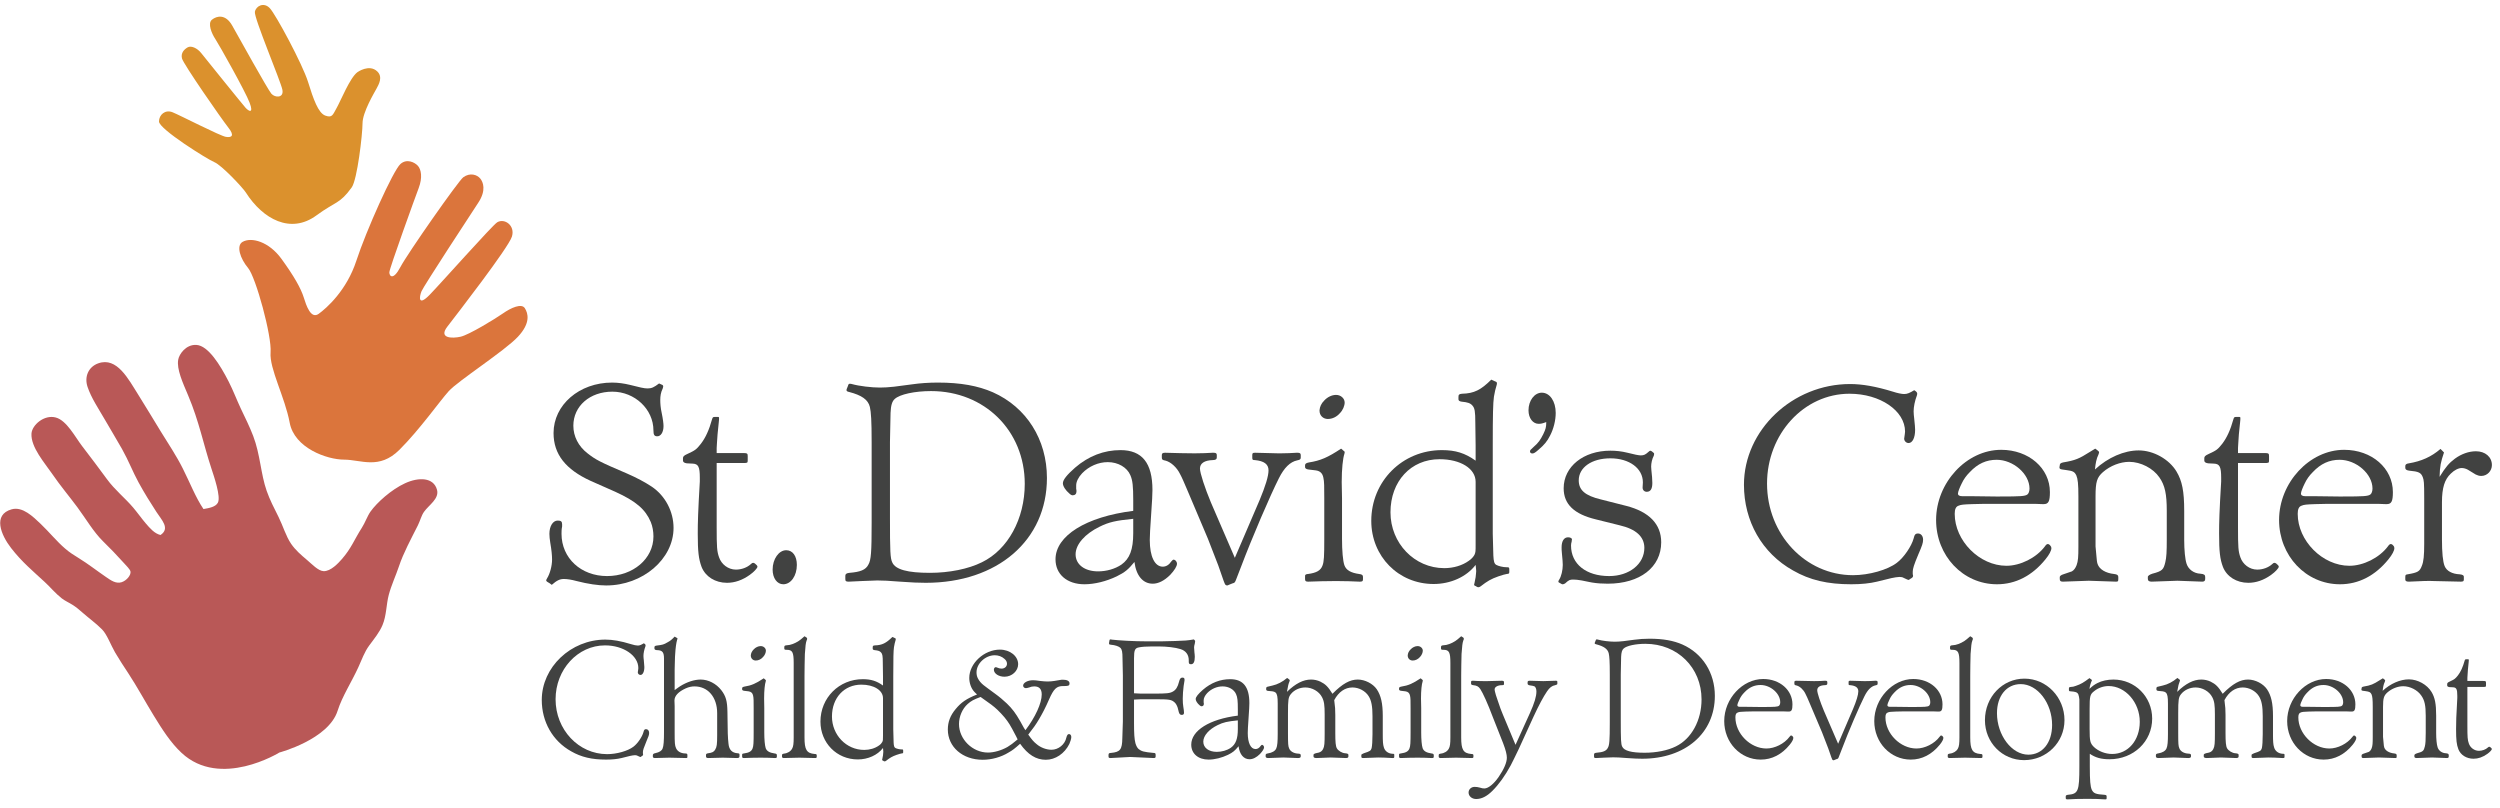 <?xml version="1.0" encoding="UTF-8"?>
<svg width="260px" height="84px" viewBox="0 0 260 84" version="1.1" xmlns="http://www.w3.org/2000/svg" xmlns:xlink="http://www.w3.org/1999/xlink">
    <!-- Generator: Sketch 47.1 (45422) - http://www.bohemiancoding.com/sketch -->
    <title>SDC Logo</title>
    <desc>Created with Sketch.</desc>
    <defs></defs>
    <g id="Page-1" stroke="none" stroke-width="1" fill="none" fill-rule="evenodd">
        <g id="Homepage--2" transform="translate(-38, -75)">
            <g id="Navigation" transform="translate(0, 60)">
                <g id="SDC-Logo" transform="translate(38, 15)">
                    <path d="M56.984,60.551 C56.86,60.492 56.8,60.397 56.8,60.368 C56.8,60.338 56.83,60.246 56.891,60.155 C57.2,59.666 57.415,58.841 57.415,58.2 C57.415,57.741 57.353,57.162 57.231,56.461 C57.17,56.091 57.138,55.758 57.138,55.514 C57.138,54.718 57.508,54.139 57.998,54.139 C58.337,54.139 58.46,54.231 58.46,54.535 L58.46,54.749 C58.398,55.055 58.398,55.3 58.398,55.514 C58.398,58.048 60.426,59.911 63.133,59.911 C65.838,59.911 67.958,58.11 67.958,55.789 C67.958,55.27 67.867,54.749 67.682,54.293 C67.13,52.979 66.146,52.125 63.994,51.147 L61.442,50.018 C58.828,48.826 57.569,47.239 57.569,45.038 C57.569,42.108 60.244,39.788 63.654,39.788 C64.269,39.788 64.915,39.879 65.531,40.031 L66.667,40.307 C66.944,40.366 67.159,40.398 67.344,40.398 C67.774,40.398 68.021,40.277 68.543,39.879 L68.82,40.002 C68.913,40.031 68.974,40.092 68.974,40.185 C68.974,40.245 68.942,40.337 68.913,40.429 C68.728,40.795 68.668,41.192 68.668,41.59 C68.668,41.955 68.697,42.413 68.82,42.964 C68.942,43.543 69.006,44.062 69.006,44.307 C69.006,44.948 68.728,45.375 68.357,45.375 C68.051,45.375 67.958,45.223 67.958,44.765 C67.958,42.566 66.021,40.733 63.685,40.733 C61.349,40.733 59.628,42.231 59.628,44.276 C59.628,45.375 60.152,46.414 61.104,47.147 C61.964,47.818 62.363,48.032 65.223,49.253 C66.206,49.682 67.067,50.138 67.806,50.628 C69.189,51.573 70.049,53.194 70.049,54.902 C70.049,58.137 66.852,60.888 63.039,60.888 C62.211,60.888 61.165,60.736 59.966,60.429 C59.412,60.275 58.953,60.215 58.644,60.215 C58.215,60.215 57.906,60.368 57.384,60.825 C57.231,60.704 57.108,60.612 56.984,60.551" id="Fill-1" fill="#414241"></path>
                    <path d="M74.534,54.811 C74.534,56.918 74.565,57.347 74.781,57.956 C75.025,58.69 75.735,59.239 76.532,59.239 C77.117,59.239 77.7,59.026 78.1,58.659 C78.192,58.565 78.254,58.535 78.317,58.535 C78.346,58.535 78.408,58.535 78.499,58.596 C78.655,58.719 78.776,58.841 78.776,58.933 C78.776,59.087 78.408,59.482 77.977,59.788 C77.207,60.338 76.409,60.612 75.609,60.612 C74.382,60.612 73.366,59.97 72.966,58.964 C72.659,58.137 72.567,57.376 72.567,55.483 C72.567,54.353 72.598,53.194 72.781,50.078 L72.781,49.682 C72.781,48.55 72.628,48.246 72.045,48.217 L71.43,48.187 C71.184,48.154 71.03,48.061 71.03,47.909 L71.03,47.634 C71.03,47.483 71.153,47.361 71.43,47.239 C72.353,46.812 72.414,46.75 72.904,46.14 C73.366,45.527 73.736,44.765 74.073,43.543 C74.135,43.39 74.166,43.361 74.35,43.361 L74.627,43.361 C74.75,43.361 74.781,43.361 74.781,43.483 L74.781,43.543 C74.781,43.574 74.781,43.695 74.75,43.942 L74.627,45.161 L74.565,46.047 L74.534,46.597 L74.534,47.116 L77.207,47.116 C77.7,47.116 77.762,47.147 77.762,47.421 L77.762,47.878 C77.762,48.154 77.732,48.154 77.207,48.154 L74.534,48.154 L74.534,54.811" id="Fill-2" fill="#414241"></path>
                    <path d="M81.767,57.223 C82.444,57.223 82.873,57.834 82.873,58.75 C82.873,59.879 82.259,60.764 81.461,60.764 C80.815,60.764 80.353,60.123 80.353,59.239 C80.353,58.137 80.999,57.223 81.767,57.223" id="Fill-3" fill="#414241"></path>
                    <path d="M97.537,39.788 C99.905,39.788 101.717,40.123 103.255,40.795 C106.759,42.352 108.881,45.712 108.881,49.711 C108.881,56.184 103.749,60.612 96.278,60.612 C95.571,60.612 94.832,60.582 93.602,60.492 C92.526,60.397 91.727,60.368 91.235,60.368 C91.051,60.368 90.497,60.397 89.606,60.429 L88.285,60.492 L88.252,60.492 C87.975,60.492 87.914,60.429 87.914,60.215 L87.914,59.879 C87.914,59.696 88.037,59.605 88.348,59.575 C89.483,59.482 90.037,59.268 90.311,58.719 C90.589,58.261 90.651,57.435 90.651,54.385 L90.651,45.986 C90.651,43.727 90.589,42.87 90.467,42.323 C90.282,41.559 89.606,41.101 88.313,40.766 C88.13,40.733 88.037,40.672 88.037,40.581 C88.037,40.551 88.037,40.49 88.069,40.429 L88.191,40.123 C88.223,39.97 88.285,39.911 88.377,39.911 C88.438,39.911 88.499,39.911 88.593,39.94 C89.328,40.152 90.651,40.307 91.511,40.307 C91.944,40.307 92.434,40.277 92.987,40.216 L94.862,39.97 C95.693,39.849 96.617,39.788 97.537,39.788 M92.803,58.506 C93.142,59.239 94.402,59.575 96.707,59.575 C98.705,59.575 100.703,59.179 102.116,58.476 C104.824,57.162 106.575,53.957 106.575,50.321 C106.575,44.796 102.394,40.672 96.829,40.672 C95.139,40.672 93.57,41.008 93.049,41.497 C92.772,41.744 92.65,42.171 92.618,42.933 C92.586,44 92.556,45.499 92.556,45.986 L92.556,53.773 C92.556,57.376 92.586,58.079 92.803,58.506" id="Fill-4" fill="#414241"></path>
                    <path d="M117.856,52.033 C117.856,50.567 117.795,49.955 117.551,49.407 C117.211,48.614 116.291,48.061 115.212,48.061 C114.228,48.061 113.246,48.491 112.539,49.224 C112.139,49.649 111.923,50.107 111.923,50.477 L111.923,50.841 C111.954,50.934 111.954,51.024 111.954,51.116 C111.954,51.362 111.802,51.512 111.554,51.512 C111.463,51.512 111.338,51.451 111.216,51.329 C110.818,50.994 110.54,50.567 110.54,50.261 C110.54,49.894 110.97,49.378 111.802,48.642 C113.214,47.421 114.814,46.812 116.534,46.812 C118.78,46.812 119.855,48.154 119.855,50.963 C119.855,51.269 119.824,51.573 119.824,51.881 L119.61,55.207 C119.61,55.514 119.577,55.849 119.577,56.156 C119.577,57.895 120.1,58.933 120.931,58.933 C121.27,58.933 121.576,58.75 121.821,58.384 C121.916,58.261 122.007,58.2 122.038,58.2 C122.098,58.2 122.193,58.231 122.254,58.291 C122.344,58.384 122.406,58.506 122.406,58.628 C122.406,58.903 122.129,59.329 121.699,59.788 C121.084,60.397 120.469,60.704 119.886,60.704 C118.87,60.704 118.163,59.879 117.982,58.444 C117.333,59.239 116.997,59.515 116.135,59.942 C115.059,60.46 113.83,60.764 112.785,60.764 C110.97,60.764 109.773,59.728 109.773,58.169 C109.773,55.727 112.938,53.743 117.856,53.13 L117.856,52.033 Z M114.352,54.781 C112.846,55.514 111.862,56.612 111.862,57.651 C111.862,58.719 112.815,59.422 114.198,59.422 C115.059,59.422 115.949,59.179 116.628,58.719 C117.488,58.11 117.856,57.162 117.856,55.453 L117.856,53.957 C116.042,54.139 115.336,54.293 114.352,54.781 L114.352,54.781 Z" id="Fill-5" fill="#414241"></path>
                    <path d="M131.004,52 C131.588,50.596 131.927,49.529 131.927,48.918 C131.927,48.275 131.465,47.941 130.512,47.85 C130.268,47.85 130.237,47.818 130.237,47.573 L130.237,47.33 C130.237,47.116 130.297,47.086 130.542,47.086 L132.942,47.147 L133.187,47.147 C133.803,47.147 134.356,47.116 134.848,47.086 L134.939,47.086 C135.186,47.086 135.278,47.147 135.278,47.33 L135.278,47.573 C135.278,47.758 135.217,47.818 134.908,47.878 C134.172,48.032 133.556,48.642 133.003,49.741 C132.111,51.512 130.237,55.849 129.037,59.026 L128.576,60.215 C128.515,60.397 128.453,60.521 128.392,60.582 C128.361,60.612 128.3,60.644 128.177,60.672 L127.869,60.795 C127.716,60.856 127.686,60.888 127.625,60.888 C127.53,60.888 127.439,60.825 127.409,60.764 C127.377,60.736 127.348,60.612 127.254,60.397 L126.702,58.811 L125.624,56.031 L123.504,51.024 C123.166,50.231 122.92,49.649 122.734,49.316 C122.397,48.614 121.782,48.061 121.229,47.909 C120.891,47.85 120.83,47.789 120.83,47.573 L120.83,47.33 C120.83,47.147 120.922,47.086 121.168,47.086 L121.199,47.086 C122.06,47.116 123.534,47.147 124.242,47.147 C125.009,47.147 125.624,47.116 126.086,47.086 L126.209,47.086 C126.455,47.086 126.547,47.147 126.547,47.33 L126.547,47.573 C126.547,47.758 126.424,47.85 126.117,47.85 C125.256,47.878 124.796,48.187 124.796,48.733 C124.796,49.193 125.318,50.781 125.932,52.247 L128.423,58.015 L131.004,52" id="Fill-6" fill="#414241"></path>
                    <path d="M139.723,46.871 C139.815,46.932 139.845,46.964 139.845,47.025 C139.845,47.056 139.845,47.116 139.815,47.206 C139.66,47.666 139.538,48.765 139.538,50.138 L139.57,51.819 L139.57,56.031 C139.57,57.285 139.66,58.323 139.815,58.779 C139.998,59.299 140.49,59.575 141.351,59.696 C141.659,59.728 141.75,59.819 141.75,60.001 L141.75,60.246 C141.75,60.429 141.69,60.492 141.446,60.492 L141.381,60.492 C140.706,60.46 139.907,60.429 138.954,60.429 C137.909,60.429 136.956,60.46 136.064,60.492 L136.034,60.492 C135.818,60.492 135.726,60.429 135.726,60.246 L135.726,60.001 C135.726,59.879 135.726,59.819 135.756,59.788 C135.787,59.758 135.879,59.696 136.034,59.696 C136.925,59.575 137.356,59.329 137.542,58.811 C137.695,58.412 137.724,57.863 137.724,56.062 L137.724,51.819 C137.724,50.628 137.724,50.078 137.631,49.682 C137.542,49.224 137.293,48.978 136.832,48.918 L136.064,48.826 C135.848,48.796 135.726,48.704 135.726,48.581 L135.726,48.399 C135.726,48.217 135.848,48.154 136.126,48.094 C137.326,47.909 138.093,47.573 139.476,46.658 L139.723,46.871 Z M137.724,41.651 C138.062,41.284 138.522,41.07 138.954,41.07 C139.445,41.07 139.845,41.436 139.845,41.863 C139.845,42.199 139.66,42.658 139.355,42.964 C139.015,43.361 138.554,43.574 138.093,43.574 C137.601,43.574 137.231,43.207 137.231,42.719 L137.231,42.658 C137.264,42.291 137.417,41.955 137.724,41.651 L137.724,41.651 Z" id="Fill-7" fill="#414241"></path>
                    <path d="M153.465,46.323 L153.433,43.97 C153.433,42.78 153.372,42.443 153.126,42.171 C152.911,41.925 152.633,41.833 152.021,41.775 C151.773,41.744 151.68,41.651 151.68,41.528 L151.68,41.284 C151.68,41.04 151.743,40.979 152.049,40.948 C153.31,40.919 154.018,40.551 155.092,39.483 L155.493,39.665 C155.616,39.696 155.679,39.756 155.679,39.849 C155.679,39.911 155.679,39.97 155.647,40.063 C155.554,40.337 155.431,40.858 155.369,41.254 C155.277,41.925 155.247,43.055 155.247,46.323 L155.247,55.514 L155.308,57.772 C155.34,58.384 155.401,58.628 155.616,58.75 C155.83,58.872 156.324,58.994 156.693,58.994 L156.752,58.994 C156.937,58.994 156.967,59.026 156.967,59.239 L156.967,59.453 C156.967,59.666 156.937,59.666 156.693,59.696 C156.538,59.728 156.26,59.788 155.83,59.942 C155.062,60.215 154.693,60.429 153.987,60.979 C153.894,61.04 153.832,61.072 153.771,61.072 C153.739,61.072 153.677,61.072 153.616,61.04 L153.465,60.949 C153.34,60.92 153.31,60.856 153.31,60.795 C153.31,60.764 153.31,60.736 153.34,60.672 C153.372,60.521 153.402,60.307 153.465,60.033 C153.494,59.728 153.524,59.515 153.524,59.392 C153.524,59.268 153.494,59.056 153.465,58.75 C152.51,60.001 150.85,60.736 149.097,60.736 C145.44,60.736 142.613,57.863 142.613,54.17 C142.613,50.049 145.84,46.812 149.958,46.812 C151.372,46.812 152.356,47.116 153.465,47.909 L153.465,46.323 Z M153.465,50.107 C153.465,48.733 151.896,47.758 149.713,47.758 C146.732,47.758 144.61,50.049 144.61,53.284 C144.61,56.491 147.102,59.087 150.205,59.087 C151.158,59.087 152.082,58.811 152.755,58.323 C153.033,58.137 153.217,57.924 153.34,57.712 C153.465,57.435 153.465,57.347 153.465,56.612 L153.465,50.107 L153.465,50.107 Z" id="Fill-8" fill="#414241"></path>
                    <path d="M160.012,44.077 C159.427,44.077 158.964,43.498 158.964,42.671 C158.964,41.667 159.582,40.839 160.349,40.839 C161.178,40.839 161.794,41.726 161.794,42.947 C161.794,43.712 161.578,44.595 161.21,45.297 C160.905,45.908 160.594,46.274 159.98,46.795 C159.671,47.069 159.52,47.161 159.366,47.161 C159.211,47.161 159.119,47.069 159.119,46.949 C159.119,46.824 159.181,46.763 159.52,46.459 C160.012,46.032 160.195,45.756 160.504,45.146 C160.748,44.625 160.81,44.442 160.81,43.894 C160.411,44.047 160.258,44.077 160.012,44.077" id="Fill-9" fill="#414241"></path>
                    <path d="M172.765,56.398 C172.765,58.994 170.551,60.704 167.204,60.704 C166.647,60.704 166.095,60.672 165.571,60.582 C165.51,60.582 165.141,60.492 164.496,60.368 C164.189,60.307 163.82,60.275 163.634,60.275 C163.267,60.275 163.175,60.307 162.776,60.672 C162.683,60.736 162.592,60.764 162.528,60.764 C162.498,60.764 162.437,60.764 162.406,60.736 L162.191,60.612 C162.1,60.582 162.068,60.521 162.068,60.492 C162.068,60.429 162.1,60.368 162.159,60.275 C162.375,59.942 162.528,59.299 162.528,58.75 C162.528,58.535 162.498,58.137 162.437,57.527 C162.406,57.285 162.406,57.071 162.406,56.918 C162.406,56.276 162.653,55.879 163.081,55.879 C163.298,55.879 163.484,55.972 163.484,56.091 C163.484,56.156 163.451,56.216 163.451,56.338 C163.42,56.429 163.387,56.58 163.387,56.734 C163.387,58.659 164.956,59.911 167.354,59.911 C169.446,59.911 171.013,58.659 171.013,56.98 C171.013,55.82 170.152,55.025 168.431,54.628 L165.97,54.016 C163.697,53.469 162.621,52.429 162.621,50.781 C162.621,48.522 164.681,46.871 167.478,46.871 C168.062,46.871 168.645,46.932 169.262,47.086 C169.97,47.269 170.43,47.361 170.645,47.361 C170.982,47.361 171.137,47.269 171.442,46.994 C171.537,46.901 171.598,46.871 171.628,46.871 C171.658,46.871 171.69,46.901 171.781,46.932 L171.965,47.086 C172.027,47.116 172.027,47.147 172.027,47.206 C172.027,47.239 172.027,47.298 171.996,47.39 C171.815,47.726 171.72,48.187 171.72,48.522 C171.72,48.642 171.749,49.01 171.815,49.62 C171.815,49.804 171.843,50.107 171.843,50.231 C171.843,50.841 171.658,51.147 171.259,51.147 C171.013,51.147 170.831,50.963 170.831,50.72 L170.831,50.689 L170.86,50.169 C170.86,48.704 169.446,47.666 167.478,47.666 C165.542,47.666 164.189,48.614 164.189,49.955 C164.189,50.963 164.836,51.545 166.494,51.941 L169.137,52.613 C171.506,53.222 172.765,54.506 172.765,56.398" id="Fill-10" fill="#414241"></path>
                    <path d="M199.388,40.919 C199.388,40.979 199.388,41.04 199.356,41.131 C199.143,41.682 199.017,42.323 199.017,42.78 C199.017,43.024 199.047,43.267 199.078,43.543 C199.143,44.123 199.172,44.522 199.172,44.703 C199.172,45.527 198.896,46.077 198.493,46.077 C198.249,46.077 198.033,45.865 198.033,45.62 C198.033,45.558 198.064,45.407 198.094,45.192 C198.094,45.102 198.126,45.009 198.126,44.886 C198.126,42.719 195.542,40.948 192.347,40.948 C187.613,40.948 183.772,45.131 183.772,50.292 C183.772,55.573 187.768,59.819 192.716,59.819 C194.377,59.819 196.313,59.268 197.267,58.535 C198.003,57.988 198.803,56.796 199.017,56.001 C199.11,55.604 199.203,55.483 199.478,55.483 C199.788,55.483 200.001,55.758 200.001,56.125 C200.001,56.461 199.909,56.734 199.509,57.651 C199.047,58.75 198.925,59.148 198.925,59.453 L198.925,59.696 C198.925,59.758 198.957,59.819 198.957,59.85 C198.957,60.001 198.925,60.033 198.803,60.123 L198.65,60.215 L198.527,60.307 C198.493,60.338 198.28,60.246 197.973,60.095 C197.88,60.033 197.727,60.001 197.542,60.001 C197.358,60.001 196.989,60.064 196.711,60.123 L195.205,60.492 C194.467,60.672 193.577,60.764 192.531,60.764 C190.073,60.764 188.228,60.338 186.476,59.329 C183.247,57.527 181.371,54.2 181.371,50.414 C181.371,44.733 186.415,39.94 192.408,39.94 C193.669,39.94 195.083,40.185 196.864,40.733 C197.328,40.887 197.789,40.979 198.033,40.979 C198.372,40.979 198.618,40.858 199.078,40.581 C199.294,40.705 199.388,40.825 199.388,40.919" id="Fill-11" fill="#414241"></path>
                    <path d="M205.101,52.429 C204.183,52.459 203.937,52.489 203.72,52.582 C203.414,52.672 203.29,52.948 203.29,53.437 C203.29,56.246 205.873,58.841 208.668,58.841 C210.117,58.841 211.775,58.015 212.667,56.827 C212.787,56.645 212.881,56.58 212.973,56.58 C213.065,56.58 213.159,56.645 213.249,56.765 C213.311,56.827 213.345,56.918 213.345,57.009 C213.345,57.254 213.128,57.682 212.728,58.169 C211.343,59.879 209.623,60.764 207.685,60.764 C204.151,60.764 201.354,57.804 201.354,54.079 C201.354,50.2 204.518,46.781 208.119,46.781 C211.006,46.781 213.19,48.704 213.19,51.177 C213.19,52.154 213.037,52.429 212.543,52.429 L212.42,52.429 C212.114,52.399 211.468,52.399 210.484,52.399 L207.534,52.399 C206.671,52.399 205.842,52.399 205.101,52.429 M207.992,51.636 C210.176,51.636 210.607,51.605 210.853,51.423 C210.976,51.329 211.069,51.085 211.069,50.81 C211.069,49.284 209.376,47.818 207.655,47.818 C206.581,47.818 205.687,48.217 204.859,49.101 C204.489,49.466 204.212,49.864 204.028,50.261 C203.812,50.689 203.628,51.147 203.628,51.329 C203.628,51.512 203.782,51.605 204.088,51.605 L205.101,51.605 L207.534,51.636 L207.992,51.636" id="Fill-12" fill="#414241"></path>
                    <path d="M222.423,46.843 C223.961,46.843 225.59,47.758 226.357,49.039 C226.943,50.018 227.157,51.085 227.157,53.13 L227.157,56.156 C227.157,57.194 227.249,58.169 227.403,58.628 C227.59,59.207 228.141,59.635 228.848,59.666 C229.217,59.696 229.34,59.788 229.34,60.001 L229.34,60.215 C229.34,60.397 229.248,60.492 229.032,60.492 L226.451,60.397 L223.776,60.492 C223.499,60.492 223.376,60.397 223.376,60.215 L223.376,60.001 C223.376,59.879 223.56,59.758 223.838,59.666 C224.884,59.392 225.006,59.239 225.19,58.476 C225.314,57.988 225.344,57.347 225.344,56.156 L225.344,53.13 C225.344,51.392 225.157,50.477 224.576,49.649 C223.931,48.704 222.638,48.032 221.44,48.032 C220.517,48.032 219.471,48.43 218.704,49.101 C218.091,49.649 217.936,50.078 217.936,51.636 L217.936,56.827 L218.029,57.834 C218.057,58.231 218.091,58.506 218.15,58.659 C218.336,59.207 218.981,59.605 219.872,59.696 C220.18,59.728 220.303,59.819 220.303,60.001 L220.303,60.215 C220.303,60.46 220.271,60.492 220.057,60.492 L217.228,60.397 L214.553,60.492 C214.309,60.492 214.216,60.429 214.216,60.215 L214.216,60.001 C214.216,59.911 214.37,59.788 214.585,59.728 C215.107,59.544 215.416,59.453 215.478,59.422 C215.692,59.299 215.845,59.087 215.966,58.779 C216.122,58.352 216.153,57.924 216.153,56.858 L216.153,51.636 C216.153,50.321 216.092,49.804 215.936,49.437 C215.75,49.07 215.598,48.978 214.892,48.887 L214.46,48.826 C214.245,48.796 214.184,48.733 214.184,48.614 L214.184,48.581 L214.216,48.399 C214.216,48.217 214.309,48.154 214.553,48.094 C215.845,47.878 216.244,47.697 217.353,46.994 L217.904,46.658 L218.15,46.843 C218.273,46.932 218.305,46.994 218.305,47.025 C218.305,47.086 218.273,47.178 218.242,47.269 C218.029,47.697 217.936,48.187 217.875,48.826 C219.228,47.573 220.918,46.843 222.423,46.843" id="Fill-13" fill="#414241"></path>
                    <path d="M232.752,54.811 C232.752,56.918 232.784,57.347 232.998,57.956 C233.246,58.69 233.951,59.239 234.751,59.239 C235.335,59.239 235.918,59.026 236.319,58.659 C236.408,58.565 236.472,58.535 236.533,58.535 C236.565,58.535 236.627,58.535 236.716,58.596 C236.873,58.719 236.994,58.841 236.994,58.933 C236.994,59.087 236.627,59.482 236.196,59.788 C235.429,60.338 234.627,60.612 233.827,60.612 C232.599,60.612 231.585,59.97 231.187,58.964 C230.877,58.137 230.786,57.376 230.786,55.483 C230.786,54.353 230.814,53.194 231.001,50.078 L231.001,49.682 C231.001,48.55 230.846,48.246 230.264,48.217 L229.649,48.187 C229.401,48.154 229.248,48.061 229.248,47.909 L229.248,47.634 C229.248,47.483 229.371,47.361 229.649,47.239 C230.57,46.812 230.631,46.75 231.123,46.14 C231.585,45.527 231.952,44.765 232.292,43.543 C232.351,43.39 232.383,43.361 232.568,43.361 L232.843,43.361 C232.968,43.361 232.998,43.361 232.998,43.483 L232.998,43.543 C232.998,43.574 232.998,43.695 232.968,43.942 L232.843,45.161 L232.784,46.047 L232.752,46.597 L232.752,47.116 L235.429,47.116 C235.918,47.116 235.98,47.147 235.98,47.421 L235.98,47.878 C235.98,48.154 235.95,48.154 235.429,48.154 L232.752,48.154 L232.752,54.811" id="Fill-14" fill="#414241"></path>
                    <path d="M240.775,52.429 C239.852,52.459 239.607,52.489 239.391,52.582 C239.085,52.672 238.962,52.948 238.962,53.437 C238.962,56.246 241.544,58.841 244.342,58.841 C245.786,58.841 247.447,58.015 248.338,56.827 C248.461,56.645 248.552,56.58 248.645,56.58 C248.736,56.58 248.83,56.645 248.921,56.765 C248.985,56.827 249.013,56.918 249.013,57.009 C249.013,57.254 248.798,57.682 248.399,58.169 C247.014,59.879 245.292,60.764 243.358,60.764 C239.823,60.764 237.024,57.804 237.024,54.079 C237.024,50.2 240.191,46.781 243.788,46.781 C246.677,46.781 248.86,48.704 248.86,51.177 C248.86,52.154 248.707,52.429 248.215,52.429 L248.092,52.429 C247.784,52.399 247.139,52.399 246.155,52.399 L243.203,52.399 C242.344,52.399 241.513,52.399 240.775,52.429 M243.664,51.636 C245.848,51.636 246.278,51.605 246.523,51.423 C246.646,51.329 246.739,51.085 246.739,50.81 C246.739,49.284 245.049,47.818 243.325,47.818 C242.251,47.818 241.36,48.217 240.529,49.101 C240.16,49.466 239.885,49.864 239.699,50.261 C239.485,50.689 239.299,51.147 239.299,51.329 C239.299,51.512 239.454,51.605 239.76,51.605 L240.775,51.605 L243.203,51.636 L243.664,51.636" id="Fill-15" fill="#414241"></path>
                    <path d="M255.316,47.697 C255.992,47.206 256.759,46.932 257.5,46.932 C258.452,46.932 259.158,47.513 259.158,48.368 C259.158,48.978 258.666,49.498 258.051,49.498 C257.837,49.498 257.653,49.437 257.467,49.346 L256.667,48.856 C256.453,48.733 256.206,48.674 256.024,48.674 C255.684,48.674 255.254,48.887 254.885,49.253 C254.242,49.864 253.964,50.72 253.964,52.247 L253.964,56.091 C253.964,57.467 254.055,58.412 254.242,58.872 C254.455,59.392 255.039,59.696 255.808,59.728 C256.117,59.758 256.239,59.85 256.239,59.97 L256.239,60.275 C256.239,60.429 256.178,60.492 255.931,60.492 L253.131,60.429 C252.641,60.397 251.78,60.429 250.55,60.492 L250.522,60.492 C250.273,60.492 250.151,60.429 250.151,60.275 L250.151,60.033 C250.151,59.788 250.181,59.758 250.397,59.728 C251.472,59.544 251.658,59.422 251.873,58.841 C252.056,58.412 252.117,57.772 252.117,56.551 L252.117,51.819 C252.117,50.138 252.088,49.955 251.966,49.62 C251.78,49.161 251.566,49.039 250.55,48.948 C250.304,48.918 250.151,48.826 250.151,48.674 L250.151,48.459 C250.151,48.307 250.273,48.217 250.522,48.187 C251.811,47.971 252.857,47.513 253.809,46.689 L254.177,47.056 C253.839,48.061 253.748,48.459 253.717,49.589 C254.363,48.55 254.7,48.154 255.316,47.697" id="Fill-16" fill="#414241"></path>
                    <path d="M67.141,67.103 C67.141,67.138 67.141,67.175 67.123,67.23 C66.995,67.56 66.919,67.944 66.919,68.219 C66.919,68.366 66.939,68.514 66.958,68.676 C66.995,69.024 67.013,69.264 67.013,69.372 C67.013,69.867 66.847,70.195 66.609,70.195 C66.458,70.195 66.331,70.069 66.331,69.922 C66.331,69.884 66.349,69.793 66.368,69.664 C66.368,69.609 66.387,69.556 66.387,69.482 C66.387,68.184 64.837,67.12 62.923,67.12 C60.085,67.12 57.78,69.629 57.78,72.722 C57.78,75.888 60.178,78.431 63.144,78.431 C64.138,78.431 65.297,78.102 65.87,77.662 C66.313,77.335 66.791,76.62 66.919,76.144 C66.976,75.907 67.031,75.833 67.195,75.833 C67.381,75.833 67.51,75.998 67.51,76.217 C67.51,76.419 67.455,76.582 67.215,77.132 C66.939,77.791 66.864,78.03 66.864,78.212 L66.864,78.358 C66.864,78.394 66.883,78.431 66.883,78.449 C66.883,78.54 66.864,78.56 66.791,78.613 L66.699,78.67 L66.626,78.725 C66.609,78.743 66.477,78.688 66.294,78.596 C66.237,78.56 66.147,78.54 66.036,78.54 C65.925,78.54 65.703,78.577 65.538,78.613 L64.636,78.836 C64.193,78.944 63.66,78.998 63.032,78.998 C61.558,78.998 60.453,78.743 59.402,78.138 C57.469,77.058 56.344,75.065 56.344,72.795 C56.344,69.389 59.367,66.518 62.958,66.518 C63.713,66.518 64.563,66.664 65.629,66.993 C65.906,67.084 66.184,67.138 66.331,67.138 C66.533,67.138 66.68,67.065 66.958,66.902 C67.086,66.973 67.141,67.049 67.141,67.103" id="Fill-17" fill="#414241"></path>
                    <path d="M70.733,71.367 C71.435,70.929 72.208,70.673 72.871,70.673 C73.665,70.673 74.476,71.093 75.01,71.77 C75.486,72.392 75.637,72.885 75.653,74.039 C75.673,76.253 75.691,76.693 75.764,77.351 C75.82,77.975 76.132,78.303 76.722,78.34 C76.889,78.358 76.908,78.376 76.908,78.505 L76.908,78.67 C76.908,78.779 76.833,78.836 76.648,78.836 L75.174,78.797 L73.665,78.836 C73.497,78.836 73.424,78.779 73.424,78.67 L73.424,78.505 C73.424,78.413 73.497,78.358 73.646,78.34 C74.069,78.285 74.255,78.193 74.382,77.956 C74.549,77.682 74.585,77.426 74.585,76.454 L74.585,74.168 C74.585,72.502 73.626,71.385 72.227,71.385 C71.95,71.385 71.654,71.44 71.324,71.586 C70.55,71.936 70.144,72.374 70.144,72.849 L70.164,73.435 L70.164,76.161 C70.164,77.296 70.181,77.518 70.309,77.809 C70.457,78.138 70.789,78.34 71.232,78.358 C71.435,78.358 71.489,78.394 71.489,78.523 L71.489,78.688 C71.489,78.815 71.471,78.836 71.342,78.836 L69.61,78.797 L68.118,78.836 C67.971,78.836 67.896,78.779 67.896,78.688 L67.896,78.54 C67.896,78.431 67.971,78.358 68.174,78.323 C68.578,78.232 68.817,78.084 68.91,77.845 C69.02,77.589 69.056,77.022 69.056,76.161 L69.056,68.494 C69.056,67.834 68.891,67.633 68.357,67.615 C68.174,67.615 68.062,67.56 68.062,67.45 L68.062,67.304 C68.062,67.213 68.135,67.157 68.301,67.138 C68.91,67.065 69.039,67.03 69.407,66.81 C69.72,66.645 69.849,66.535 70.164,66.206 L70.348,66.316 C70.421,66.334 70.457,66.369 70.457,66.426 C70.457,66.463 70.438,66.499 70.421,66.535 C70.329,66.864 70.256,67.359 70.218,68.036 C70.2,68.108 70.2,68.42 70.181,68.969 C70.164,69.318 70.164,69.556 70.164,69.664 L70.164,71.77 C70.403,71.586 70.605,71.46 70.733,71.367" id="Fill-18" fill="#414241"></path>
                    <path d="M79.577,70.673 C79.633,70.707 79.653,70.726 79.653,70.763 C79.653,70.782 79.653,70.819 79.633,70.875 C79.542,71.147 79.468,71.806 79.468,72.629 L79.485,73.636 L79.485,76.161 C79.485,76.912 79.542,77.535 79.633,77.809 C79.745,78.12 80.039,78.285 80.553,78.358 C80.739,78.376 80.794,78.431 80.794,78.54 L80.794,78.688 C80.794,78.797 80.757,78.836 80.609,78.836 L80.573,78.836 C80.167,78.815 79.689,78.797 79.117,78.797 C78.492,78.797 77.92,78.815 77.386,78.836 L77.368,78.836 C77.239,78.836 77.182,78.797 77.182,78.688 L77.182,78.54 C77.182,78.468 77.182,78.431 77.202,78.413 C77.219,78.394 77.274,78.358 77.368,78.358 C77.902,78.285 78.159,78.138 78.271,77.827 C78.362,77.589 78.381,77.259 78.381,76.181 L78.381,73.636 C78.381,72.922 78.381,72.594 78.325,72.355 C78.271,72.08 78.123,71.936 77.846,71.898 L77.386,71.843 C77.256,71.824 77.182,71.77 77.182,71.696 L77.182,71.586 C77.182,71.478 77.256,71.44 77.422,71.405 C78.14,71.294 78.601,71.093 79.43,70.543 L79.577,70.673 Z M78.381,67.541 C78.582,67.322 78.86,67.193 79.117,67.193 C79.412,67.193 79.653,67.414 79.653,67.67 C79.653,67.871 79.542,68.146 79.356,68.33 C79.153,68.566 78.878,68.695 78.601,68.695 C78.307,68.695 78.085,68.476 78.085,68.184 L78.085,68.146 C78.105,67.927 78.197,67.725 78.381,67.541 L78.381,67.541 Z" id="Fill-19" fill="#414241"></path>
                    <path d="M83.872,66.297 C83.909,66.334 83.944,66.369 83.944,66.426 C83.944,66.48 83.927,66.535 83.889,66.609 C83.796,66.864 83.759,67.193 83.706,68.018 C83.687,68.786 83.669,69.556 83.669,70.305 L83.669,76.693 C83.669,77.975 83.889,78.34 84.72,78.413 C84.884,78.413 84.941,78.449 84.941,78.56 L84.941,78.704 C84.941,78.797 84.902,78.836 84.773,78.836 L83.133,78.797 L81.514,78.836 C81.402,78.836 81.329,78.779 81.329,78.704 L81.329,78.56 C81.329,78.431 81.364,78.413 81.529,78.376 C81.918,78.34 82.231,78.138 82.378,77.864 C82.508,77.644 82.544,77.315 82.544,76.693 L82.544,68.951 C82.544,67.834 82.416,67.58 81.826,67.58 L81.771,67.58 C81.604,67.58 81.567,67.541 81.567,67.432 L81.567,67.304 C81.567,67.157 81.624,67.12 81.862,67.103 C82.175,67.103 82.674,66.919 83.061,66.664 C83.227,66.553 83.337,66.463 83.669,66.17 L83.872,66.297" id="Fill-20" fill="#414241"></path>
                    <path d="M91.832,70.342 L91.811,68.933 C91.811,68.219 91.776,68.018 91.629,67.855 C91.498,67.707 91.333,67.653 90.965,67.615 C90.817,67.597 90.762,67.541 90.762,67.47 L90.762,67.322 C90.762,67.175 90.797,67.138 90.983,67.12 C91.739,67.103 92.161,66.883 92.807,66.245 L93.047,66.353 C93.12,66.369 93.157,66.407 93.157,66.463 C93.157,66.499 93.157,66.535 93.138,66.59 C93.082,66.756 93.009,67.065 92.973,67.304 C92.917,67.707 92.9,68.385 92.9,70.342 L92.9,75.851 L92.936,77.205 C92.954,77.571 92.992,77.718 93.12,77.791 C93.251,77.864 93.544,77.939 93.766,77.939 L93.802,77.939 C93.912,77.939 93.93,77.956 93.93,78.084 L93.93,78.212 C93.93,78.34 93.912,78.34 93.766,78.358 C93.672,78.376 93.506,78.413 93.251,78.505 C92.789,78.67 92.567,78.797 92.144,79.129 C92.089,79.164 92.051,79.183 92.016,79.183 C91.997,79.183 91.958,79.183 91.922,79.164 L91.832,79.109 C91.757,79.09 91.739,79.054 91.739,79.017 C91.739,78.998 91.739,78.981 91.757,78.944 C91.776,78.853 91.793,78.725 91.832,78.56 C91.849,78.376 91.865,78.249 91.865,78.175 C91.865,78.102 91.849,77.975 91.832,77.791 C91.259,78.54 90.263,78.981 89.213,78.981 C87.021,78.981 85.327,77.259 85.327,75.045 C85.327,72.575 87.261,70.635 89.73,70.635 C90.579,70.635 91.168,70.819 91.832,71.294 L91.832,70.342 Z M91.832,72.612 C91.832,71.789 90.89,71.203 89.582,71.203 C87.795,71.203 86.524,72.575 86.524,74.516 C86.524,76.436 88.016,77.991 89.877,77.991 C90.449,77.991 91,77.827 91.408,77.535 C91.574,77.426 91.684,77.296 91.757,77.168 C91.832,77.005 91.832,76.948 91.832,76.51 L91.832,72.612 L91.832,72.612 Z" id="Fill-21" fill="#414241"></path>
                    <path d="M101.301,71.916 C100.988,71.568 100.804,71.02 100.804,70.506 C100.804,68.988 102.35,67.56 103.991,67.56 C105.041,67.56 105.888,68.237 105.888,69.079 C105.888,69.774 105.244,70.379 104.471,70.379 C103.862,70.379 103.363,70.05 103.363,69.646 C103.363,69.499 103.456,69.389 103.547,69.389 C103.566,69.389 103.623,69.389 103.659,69.411 C103.88,69.499 104.009,69.538 104.157,69.538 C104.489,69.538 104.727,69.318 104.727,69.024 C104.727,68.84 104.635,68.659 104.453,68.514 C104.193,68.274 103.825,68.146 103.456,68.146 C102.48,68.146 101.558,69.006 101.558,69.922 C101.558,70.14 101.596,70.342 101.687,70.524 C101.817,70.798 102.038,71.055 102.294,71.257 C102.498,71.422 102.904,71.715 103.476,72.136 C103.936,72.466 104.341,72.814 104.709,73.16 C105.281,73.709 105.631,74.184 106.092,74.991 L106.478,75.685 L106.643,75.941 C107.676,74.589 108.339,73.125 108.339,72.227 C108.339,71.66 108.081,71.385 107.564,71.385 C107.381,71.385 107.196,71.422 107.031,71.496 C106.864,71.549 106.753,71.568 106.682,71.568 C106.534,71.568 106.404,71.44 106.404,71.312 C106.404,71.001 106.883,70.744 107.437,70.744 C107.584,70.744 107.842,70.763 108.173,70.819 C108.486,70.854 108.745,70.875 108.948,70.875 C109.186,70.875 109.409,70.854 109.647,70.819 L110.311,70.707 C110.386,70.69 110.458,70.69 110.55,70.69 C110.993,70.69 111.232,70.836 111.232,71.072 C111.232,71.294 111.14,71.349 110.698,71.349 L110.568,71.349 C109.887,71.349 109.592,71.625 109.094,72.758 C108.764,73.527 108.395,74.24 108.044,74.825 C107.713,75.374 107.51,75.668 106.938,76.399 C107.345,76.966 107.493,77.132 107.806,77.388 C108.228,77.755 108.837,77.975 109.354,77.975 C110.072,77.975 110.754,77.426 110.9,76.713 C110.975,76.436 111.048,76.345 111.178,76.345 C111.325,76.345 111.415,76.474 111.415,76.656 C111.415,76.822 111.306,77.168 111.213,77.369 C110.716,78.376 109.759,79.017 108.764,79.017 C107.75,79.017 106.902,78.486 106.092,77.351 C105.52,77.864 105.299,78.03 104.913,78.249 C104.12,78.743 103.126,79.017 102.204,79.017 C100.104,79.017 98.574,77.682 98.574,75.869 C98.574,75.083 98.832,74.406 99.386,73.745 C99.955,73.051 100.508,72.665 101.614,72.227 C101.466,72.101 101.375,71.99 101.301,71.916 M100.638,73.215 C100.085,73.709 99.735,74.516 99.735,75.301 C99.735,76.875 101.134,78.267 102.756,78.267 C103.363,78.267 104.138,78.049 104.783,77.682 C105.116,77.479 105.335,77.315 105.834,76.896 C105.741,76.73 105.686,76.62 105.65,76.528 C105.06,75.394 104.913,75.156 104.471,74.606 C104.229,74.332 103.991,74.058 103.733,73.82 C103.346,73.453 102.976,73.18 101.982,72.484 C101.245,72.758 100.988,72.905 100.638,73.215" id="Fill-22" fill="#414241"></path>
                    <path d="M117.938,75.156 C117.938,76.291 117.975,76.875 118.085,77.296 C118.16,77.553 118.271,77.772 118.418,77.902 C118.712,78.138 118.97,78.212 119.966,78.303 C120.131,78.303 120.187,78.34 120.187,78.505 L120.187,78.67 C120.187,78.797 120.131,78.836 119.984,78.836 L117.533,78.725 L115.506,78.836 L115.489,78.836 C115.34,78.836 115.286,78.797 115.286,78.67 L115.286,78.505 C115.286,78.358 115.36,78.303 115.544,78.303 C116.502,78.212 116.705,77.956 116.722,76.765 L116.778,75.045 L116.778,70.233 L116.741,68.494 C116.741,67.798 116.685,67.541 116.52,67.377 C116.373,67.23 115.985,67.084 115.506,67.049 C115.377,67.03 115.34,67.011 115.34,66.938 L115.34,66.864 L115.377,66.645 C115.396,66.518 115.414,66.499 115.525,66.499 C115.544,66.499 115.581,66.499 115.598,66.518 C116.373,66.609 117.938,66.7 119.32,66.7 L120.739,66.7 C120.833,66.7 121.328,66.682 122.232,66.664 C123.28,66.626 123.412,66.626 124.167,66.499 L124.277,66.626 C124.294,66.645 124.294,66.664 124.294,66.7 C124.294,66.737 124.277,66.828 124.259,66.938 C124.204,67.103 124.185,67.248 124.185,67.34 C124.185,67.432 124.204,67.615 124.223,67.871 C124.24,68.018 124.259,68.162 124.259,68.311 C124.259,68.824 124.13,69.079 123.872,69.079 C123.687,69.079 123.631,69.024 123.631,68.803 L123.631,68.659 C123.631,68.091 123.319,67.67 122.766,67.505 C122.268,67.34 121.328,67.23 120.501,67.23 L119.819,67.23 C119.246,67.23 118.751,67.267 118.474,67.322 C118.031,67.395 117.938,67.597 117.938,68.476 L117.938,72.101 L118.639,72.136 L120.057,72.136 C121.347,72.136 121.678,72.101 121.991,71.916 C122.286,71.751 122.49,71.44 122.619,70.909 C122.693,70.599 122.785,70.47 122.968,70.47 C123.116,70.47 123.191,70.524 123.191,70.673 L123.191,70.763 C123.136,71.11 123.098,71.312 123.098,71.349 C123.043,71.789 123.007,72.245 123.007,72.665 C123.007,72.995 123.024,73.27 123.062,73.489 C123.116,73.782 123.136,74.002 123.136,74.13 C123.136,74.277 123.062,74.35 122.895,74.35 C122.747,74.35 122.656,74.259 122.601,74.075 L122.473,73.581 C122.397,73.362 122.286,73.16 122.159,73.051 C121.827,72.758 121.643,72.722 120.151,72.722 L118.657,72.722 L117.938,72.758 L117.938,75.156" id="Fill-23" fill="#414241"></path>
                    <path d="M128.735,73.765 C128.735,72.885 128.7,72.519 128.55,72.191 C128.349,71.715 127.796,71.385 127.152,71.385 C126.562,71.385 125.973,71.642 125.549,72.08 C125.308,72.337 125.18,72.612 125.18,72.832 L125.18,73.051 C125.199,73.106 125.199,73.16 125.199,73.215 C125.199,73.362 125.106,73.453 124.957,73.453 C124.903,73.453 124.829,73.418 124.755,73.345 C124.516,73.143 124.352,72.885 124.352,72.703 C124.352,72.484 124.609,72.172 125.106,71.733 C125.953,71.001 126.913,70.635 127.942,70.635 C129.29,70.635 129.934,71.44 129.934,73.125 C129.934,73.306 129.915,73.489 129.915,73.673 L129.786,75.668 C129.786,75.851 129.767,76.052 129.767,76.234 C129.767,77.278 130.082,77.902 130.578,77.902 C130.781,77.902 130.964,77.791 131.112,77.571 C131.168,77.498 131.224,77.462 131.242,77.462 C131.278,77.462 131.332,77.479 131.371,77.518 C131.424,77.571 131.463,77.644 131.463,77.718 C131.463,77.882 131.297,78.138 131.038,78.413 C130.671,78.779 130.3,78.962 129.953,78.962 C129.343,78.962 128.921,78.468 128.809,77.608 C128.423,78.084 128.22,78.249 127.705,78.505 C127.059,78.815 126.321,78.998 125.694,78.998 C124.609,78.998 123.89,78.376 123.89,77.444 C123.89,75.98 125.787,74.788 128.735,74.425 L128.735,73.765 Z M126.636,75.411 C125.733,75.851 125.143,76.51 125.143,77.132 C125.143,77.772 125.713,78.193 126.544,78.193 C127.059,78.193 127.593,78.049 127.998,77.772 C128.515,77.406 128.735,76.84 128.735,75.816 L128.735,74.918 C127.649,75.029 127.225,75.119 126.636,75.411 L126.636,75.411 Z" id="Fill-24" fill="#414241"></path>
                    <path d="M136.347,70.673 C136.677,70.673 137.009,70.744 137.322,70.891 C137.839,71.147 138.115,71.405 138.576,72.154 C139.625,71.093 140.399,70.673 141.211,70.673 C141.947,70.673 142.776,71.093 143.182,71.68 C143.625,72.337 143.808,73.16 143.808,74.458 L143.808,76.381 C143.808,77.077 143.827,77.444 143.919,77.718 C144.029,78.12 144.378,78.376 144.841,78.394 C145.004,78.394 145.004,78.413 145.004,78.56 L145.004,78.67 C145.004,78.815 144.986,78.836 144.841,78.836 L144.804,78.836 C144.177,78.797 143.679,78.779 143.329,78.779 L141.78,78.836 C141.616,78.836 141.579,78.797 141.579,78.67 L141.579,78.505 C141.579,78.468 141.69,78.394 141.836,78.34 C142.501,78.12 142.555,78.084 142.648,77.809 C142.702,77.571 142.739,77.022 142.739,76.365 L142.739,74.479 C142.739,73.472 142.63,72.849 142.333,72.392 C142.001,71.86 141.321,71.496 140.657,71.496 C139.885,71.496 139.221,71.952 138.759,72.814 C138.853,73.527 138.871,73.801 138.871,74.35 L138.871,76.234 C138.871,77.15 138.907,77.608 139.035,77.827 C139.183,78.084 139.571,78.323 139.902,78.34 C140.142,78.358 140.234,78.413 140.234,78.505 L140.234,78.67 C140.234,78.779 140.162,78.836 139.975,78.836 L138.392,78.779 C138.334,78.779 137.856,78.797 136.935,78.836 L136.917,78.836 C136.714,78.836 136.603,78.779 136.603,78.67 L136.603,78.505 C136.603,78.431 136.696,78.376 136.827,78.34 C137.029,78.303 137.138,78.267 137.157,78.267 C137.359,78.212 137.507,78.084 137.599,77.902 C137.745,77.626 137.765,77.296 137.765,76.271 L137.765,74.313 C137.765,73.326 137.708,72.922 137.487,72.502 C137.177,71.898 136.456,71.496 135.756,71.496 C135.166,71.496 134.595,71.751 134.245,72.191 C133.987,72.519 133.95,72.758 133.95,74.184 L133.95,76.253 C133.95,77.369 133.969,77.589 134.061,77.809 C134.172,78.138 134.559,78.358 135.001,78.376 C135.184,78.376 135.276,78.431 135.276,78.523 L135.276,78.67 C135.276,78.779 135.184,78.836 135.001,78.836 L134.964,78.836 C134.078,78.797 133.582,78.779 133.47,78.779 L131.905,78.836 C131.721,78.836 131.627,78.779 131.627,78.67 L131.627,78.523 C131.627,78.431 131.703,78.376 131.85,78.358 C132.31,78.285 132.624,78.102 132.734,77.827 C132.845,77.589 132.882,77.115 132.882,76.327 L132.882,73.16 C132.882,72.466 132.826,72.191 132.66,72.025 C132.569,71.952 132.456,71.916 132.33,71.898 C132.273,71.898 132.145,71.877 131.941,71.86 C131.794,71.86 131.684,71.806 131.684,71.715 L131.684,71.568 C131.684,71.478 131.758,71.422 131.887,71.405 L132.347,71.294 C132.845,71.185 133.396,70.909 133.857,70.506 L134.061,70.653 C134.117,70.69 134.135,70.726 134.135,70.782 C134.135,70.798 134.117,70.836 134.098,70.891 C134.004,71.11 133.95,71.33 133.877,71.77 L133.842,71.952 C134.725,71.093 135.535,70.673 136.347,70.673" id="Fill-25" fill="#414241"></path>
                    <path d="M147.897,70.673 C147.953,70.707 147.971,70.726 147.971,70.763 C147.971,70.782 147.971,70.819 147.953,70.875 C147.858,71.147 147.784,71.806 147.784,72.629 L147.805,73.636 L147.805,76.161 C147.805,76.912 147.858,77.535 147.953,77.809 C148.063,78.12 148.357,78.285 148.874,78.358 C149.058,78.376 149.112,78.431 149.112,78.54 L149.112,78.688 C149.112,78.797 149.075,78.836 148.93,78.836 L148.893,78.836 C148.487,78.815 148.006,78.797 147.436,78.797 C146.809,78.797 146.238,78.815 145.703,78.836 L145.686,78.836 C145.556,78.836 145.501,78.797 145.501,78.688 L145.501,78.54 C145.501,78.468 145.501,78.431 145.519,78.413 C145.538,78.394 145.595,78.358 145.686,78.358 C146.22,78.285 146.478,78.138 146.588,77.827 C146.68,77.589 146.7,77.259 146.7,76.181 L146.7,73.636 C146.7,72.922 146.7,72.594 146.644,72.355 C146.588,72.08 146.439,71.936 146.164,71.898 L145.703,71.843 C145.576,71.824 145.501,71.77 145.501,71.696 L145.501,71.586 C145.501,71.478 145.576,71.44 145.742,71.405 C146.459,71.294 146.922,71.093 147.749,70.543 L147.897,70.673 Z M146.7,67.541 C146.902,67.322 147.178,67.193 147.436,67.193 C147.731,67.193 147.971,67.414 147.971,67.67 C147.971,67.871 147.858,68.146 147.675,68.33 C147.471,68.566 147.195,68.695 146.922,68.695 C146.625,68.695 146.404,68.476 146.404,68.184 L146.404,68.146 C146.422,67.927 146.513,67.725 146.7,67.541 L146.7,67.541 Z" id="Fill-26" fill="#414241"></path>
                    <path d="M152.168,66.297 C152.205,66.334 152.24,66.369 152.24,66.426 C152.24,66.48 152.224,66.535 152.185,66.609 C152.095,66.864 152.056,67.193 152.001,68.018 C151.984,68.786 151.964,69.556 151.964,70.305 L151.964,76.693 C151.964,77.975 152.185,78.34 153.015,78.413 C153.182,78.413 153.236,78.449 153.236,78.56 L153.236,78.704 C153.236,78.797 153.199,78.836 153.072,78.836 L151.43,78.797 L149.809,78.836 C149.699,78.836 149.625,78.779 149.625,78.704 L149.625,78.56 C149.625,78.431 149.661,78.413 149.827,78.376 C150.214,78.34 150.528,78.138 150.674,77.864 C150.804,77.644 150.84,77.315 150.84,76.693 L150.84,68.951 C150.84,67.834 150.711,67.58 150.121,67.58 L150.069,67.58 C149.903,67.58 149.864,67.541 149.864,67.432 L149.864,67.304 C149.864,67.157 149.921,67.12 150.158,67.103 C150.473,67.103 150.97,66.919 151.356,66.664 C151.522,66.553 151.634,66.463 151.964,66.17 L152.168,66.297" id="Fill-27" fill="#414241"></path>
                    <path d="M159.108,74.168 C159.587,73.106 159.787,72.43 159.787,71.916 C159.787,71.789 159.77,71.68 159.734,71.586 C159.641,71.367 159.604,71.349 159.089,71.275 C158.959,71.257 158.87,71.185 158.87,71.11 L158.87,70.947 C158.87,70.836 158.944,70.798 159.089,70.798 L159.108,70.798 C159.77,70.819 160.232,70.836 160.507,70.836 C160.822,70.836 161.244,70.819 161.781,70.798 L161.799,70.798 C161.947,70.798 161.964,70.819 161.964,70.947 L161.964,71.11 C161.964,71.185 161.89,71.22 161.742,71.257 C161.411,71.312 161.154,71.513 160.894,71.898 C160.507,72.466 160.03,73.362 159.495,74.516 L157.947,77.902 C157.596,78.632 157.322,79.2 157.12,79.586 C156.529,80.682 155.884,81.58 155.201,82.257 C154.63,82.824 154.08,83.098 153.524,83.098 C153.082,83.098 152.732,82.806 152.732,82.421 C152.732,82.092 153.008,81.835 153.36,81.835 C153.524,81.835 153.708,81.854 153.894,81.909 C154.095,81.982 154.263,82 154.373,82 C154.777,82 155.35,81.543 155.865,80.794 C156.417,79.988 156.713,79.292 156.713,78.797 C156.713,78.486 156.601,78.01 156.326,77.296 L155.257,74.589 C154.722,73.16 154.226,72.08 153.95,71.66 C153.763,71.385 153.581,71.294 153.212,71.257 C153.064,71.24 152.991,71.185 152.991,71.11 L152.991,70.947 C152.991,70.819 153.028,70.798 153.175,70.798 L153.231,70.798 C153.524,70.819 153.876,70.836 154.3,70.836 L154.669,70.836 L156.178,70.798 C156.345,70.798 156.417,70.836 156.417,70.947 L156.417,71.11 C156.417,71.24 156.381,71.257 156.215,71.257 C155.771,71.257 155.441,71.44 155.441,71.696 C155.441,71.77 155.461,71.86 155.478,71.936 C155.533,72.154 155.607,72.43 155.718,72.722 C155.976,73.489 156.16,74.02 156.291,74.294 L157.615,77.462 L159.108,74.168" id="Fill-28" fill="#414241"></path>
                    <path d="M171.546,66.426 C172.962,66.426 174.052,66.626 174.972,67.03 C177.073,67.964 178.344,69.976 178.344,72.374 C178.344,76.253 175.267,78.908 170.79,78.908 C170.367,78.908 169.922,78.889 169.188,78.836 C168.541,78.779 168.065,78.762 167.767,78.762 C167.657,78.762 167.325,78.779 166.791,78.797 L165.999,78.836 L165.981,78.836 C165.816,78.836 165.779,78.797 165.779,78.67 L165.779,78.468 C165.779,78.358 165.851,78.303 166.036,78.285 C166.718,78.232 167.051,78.102 167.216,77.772 C167.38,77.498 167.418,77.005 167.418,75.174 L167.418,70.14 C167.418,68.786 167.38,68.274 167.308,67.944 C167.197,67.487 166.791,67.213 166.018,67.011 C165.907,66.993 165.851,66.957 165.851,66.902 C165.851,66.883 165.851,66.847 165.87,66.81 L165.944,66.626 C165.962,66.535 165.999,66.499 166.055,66.499 C166.091,66.499 166.128,66.499 166.183,66.518 C166.626,66.645 167.418,66.737 167.933,66.737 C168.191,66.737 168.486,66.717 168.818,66.682 L169.941,66.535 C170.44,66.463 170.992,66.426 171.546,66.426 M168.708,77.644 C168.91,78.084 169.666,78.285 171.049,78.285 C172.247,78.285 173.443,78.049 174.289,77.626 C175.912,76.84 176.961,74.918 176.961,72.739 C176.961,69.428 174.456,66.957 171.12,66.957 C170.108,66.957 169.168,67.157 168.855,67.45 C168.691,67.597 168.617,67.855 168.597,68.311 C168.58,68.951 168.56,69.849 168.56,70.14 L168.56,74.809 C168.56,76.966 168.58,77.388 168.708,77.644" id="Fill-29" fill="#414241"></path>
                    <path d="M181.568,74.002 C181.015,74.02 180.869,74.039 180.74,74.095 C180.554,74.15 180.482,74.313 180.482,74.606 C180.482,76.291 182.029,77.845 183.707,77.845 C184.571,77.845 185.568,77.351 186.1,76.639 C186.175,76.528 186.23,76.491 186.285,76.491 C186.341,76.491 186.398,76.528 186.451,76.602 C186.487,76.639 186.506,76.693 186.506,76.748 C186.506,76.896 186.378,77.15 186.137,77.444 C185.309,78.468 184.278,78.998 183.116,78.998 C180.998,78.998 179.319,77.225 179.319,74.991 C179.319,72.665 181.217,70.616 183.375,70.616 C185.106,70.616 186.415,71.77 186.415,73.252 C186.415,73.838 186.321,74.002 186.028,74.002 L185.952,74.002 C185.77,73.985 185.383,73.985 184.793,73.985 L183.024,73.985 C182.507,73.985 182.01,73.985 181.568,74.002 M183.301,73.527 C184.606,73.527 184.866,73.509 185.014,73.399 C185.088,73.345 185.144,73.198 185.144,73.033 C185.144,72.117 184.13,71.24 183.098,71.24 C182.453,71.24 181.918,71.478 181.419,72.008 C181.198,72.227 181.034,72.466 180.924,72.703 C180.795,72.96 180.685,73.234 180.685,73.345 C180.685,73.453 180.776,73.509 180.958,73.509 L181.568,73.509 L183.024,73.527 L183.301,73.527" id="Fill-30" fill="#414241"></path>
                    <path d="M192.712,73.745 C193.066,72.905 193.265,72.264 193.265,71.898 C193.265,71.513 192.991,71.312 192.419,71.257 C192.271,71.257 192.253,71.24 192.253,71.093 L192.253,70.947 C192.253,70.819 192.29,70.798 192.438,70.798 L193.875,70.836 L194.021,70.836 C194.392,70.836 194.722,70.819 195.015,70.798 L195.074,70.798 C195.22,70.798 195.274,70.836 195.274,70.947 L195.274,71.093 C195.274,71.203 195.238,71.24 195.054,71.275 C194.613,71.367 194.244,71.733 193.912,72.392 C193.378,73.453 192.253,76.052 191.535,77.956 L191.257,78.67 C191.222,78.779 191.184,78.853 191.149,78.889 C191.131,78.908 191.092,78.927 191.018,78.944 L190.834,79.017 C190.745,79.054 190.723,79.071 190.688,79.071 C190.632,79.071 190.576,79.036 190.558,78.998 C190.54,78.981 190.522,78.908 190.467,78.779 L190.135,77.827 L189.491,76.161 L188.218,73.16 C188.015,72.683 187.869,72.337 187.757,72.136 C187.555,71.715 187.186,71.385 186.854,71.294 C186.652,71.257 186.615,71.22 186.615,71.093 L186.615,70.947 C186.615,70.836 186.671,70.798 186.817,70.798 L186.837,70.798 C187.353,70.819 188.236,70.836 188.66,70.836 C189.123,70.836 189.491,70.819 189.766,70.798 L189.84,70.798 C189.987,70.798 190.041,70.836 190.041,70.947 L190.041,71.093 C190.041,71.203 189.967,71.257 189.785,71.257 C189.27,71.275 188.992,71.46 188.992,71.789 C188.992,72.063 189.305,73.014 189.674,73.892 L191.166,77.351 L192.712,73.745" id="Fill-31" fill="#414241"></path>
                    <path d="M197.172,74.002 C196.62,74.02 196.473,74.039 196.344,74.095 C196.16,74.15 196.086,74.313 196.086,74.606 C196.086,76.291 197.632,77.845 199.31,77.845 C200.177,77.845 201.171,77.351 201.705,76.639 C201.777,76.528 201.834,76.491 201.89,76.491 C201.944,76.491 202,76.528 202.055,76.602 C202.092,76.639 202.111,76.693 202.111,76.748 C202.111,76.896 201.981,77.15 201.742,77.444 C200.913,78.468 199.88,78.998 198.72,78.998 C196.6,78.998 194.924,77.225 194.924,74.991 C194.924,72.665 196.824,70.616 198.98,70.616 C200.711,70.616 202.02,71.77 202.02,73.252 C202.02,73.838 201.926,74.002 201.63,74.002 L201.559,74.002 C201.373,73.985 200.986,73.985 200.398,73.985 L198.628,73.985 C198.112,73.985 197.614,73.985 197.172,74.002 M198.904,73.527 C200.212,73.527 200.472,73.509 200.619,73.399 C200.691,73.345 200.748,73.198 200.748,73.033 C200.748,72.117 199.736,71.24 198.702,71.24 C198.055,71.24 197.524,71.478 197.024,72.008 C196.805,72.227 196.637,72.466 196.527,72.703 C196.399,72.96 196.29,73.234 196.29,73.345 C196.29,73.453 196.383,73.509 196.565,73.509 L197.172,73.509 L198.628,73.527 L198.904,73.527" id="Fill-32" fill="#414241"></path>
                    <path d="M205.107,66.297 C205.144,66.334 205.18,66.369 205.18,66.426 C205.18,66.48 205.162,66.535 205.127,66.609 C205.033,66.864 204.996,67.193 204.94,68.018 C204.922,68.786 204.905,69.556 204.905,70.305 L204.905,76.693 C204.905,77.975 205.127,78.34 205.954,78.413 C206.119,78.413 206.176,78.449 206.176,78.56 L206.176,78.704 C206.176,78.797 206.137,78.836 206.01,78.836 L204.369,78.797 L202.747,78.836 C202.636,78.836 202.564,78.779 202.564,78.704 L202.564,78.56 C202.564,78.431 202.601,78.413 202.765,78.376 C203.154,78.34 203.466,78.138 203.615,77.864 C203.744,77.644 203.781,77.315 203.781,76.693 L203.781,68.951 C203.781,67.834 203.65,67.58 203.062,67.58 L203.007,67.58 C202.84,67.58 202.804,67.541 202.804,67.432 L202.804,67.304 C202.804,67.157 202.859,67.12 203.097,67.103 C203.412,67.103 203.908,66.919 204.297,66.664 C204.462,66.553 204.571,66.463 204.905,66.17 L205.107,66.297" id="Fill-33" fill="#414241"></path>
                    <path d="M210.542,70.578 C212.846,70.578 214.706,72.519 214.706,74.9 C214.706,77.205 212.846,79.054 210.503,79.054 C208.238,79.054 206.434,77.225 206.434,74.9 C206.434,72.484 208.257,70.578 210.542,70.578 M210.948,78.486 C212.42,78.486 213.419,77.242 213.419,75.394 C213.419,73.125 211.905,71.147 210.154,71.147 C208.683,71.147 207.685,72.374 207.685,74.168 C207.685,76.454 209.215,78.486 210.948,78.486" id="Fill-34" fill="#414241"></path>
                    <path d="M217.562,70.744 C217.562,70.763 217.543,70.798 217.526,70.836 C217.451,70.984 217.34,71.349 217.303,71.642 C217.655,71.312 217.82,71.203 218.133,71.039 C218.593,70.798 219.202,70.673 219.792,70.673 C222.039,70.673 223.826,72.466 223.826,74.734 C223.826,77.115 221.892,78.962 219.385,78.962 C218.521,78.962 217.93,78.797 217.34,78.394 L217.34,79.694 C217.34,81.214 217.394,81.781 217.543,82.129 C217.727,82.513 217.967,82.605 218.871,82.66 C219.038,82.678 219.09,82.713 219.09,82.824 L219.09,82.988 C219.09,83.117 219.071,83.134 218.944,83.134 L218.906,83.134 C218.463,83.098 217.855,83.08 217.101,83.08 C216.328,83.08 215.462,83.098 215.056,83.134 L215.019,83.134 C214.89,83.134 214.836,83.098 214.836,82.988 L214.836,82.824 C214.836,82.733 214.908,82.678 215.056,82.66 C216.144,82.568 216.254,82.293 216.254,79.713 L216.254,72.739 C216.234,72.54 216.199,72.355 216.144,72.209 C216.031,71.99 215.849,71.936 215.351,71.898 C215.204,71.898 215.167,71.86 215.167,71.751 L215.167,71.605 C215.167,71.478 215.204,71.46 215.388,71.44 C215.536,71.44 215.701,71.405 215.885,71.33 C216.42,71.147 216.695,70.984 217.303,70.524 C217.507,70.673 217.562,70.707 217.562,70.744 M217.764,77.682 C218.224,78.12 218.944,78.413 219.663,78.413 C221.32,78.413 222.536,77.005 222.536,75.065 C222.536,73.051 221.042,71.349 219.296,71.349 C218.778,71.349 218.224,71.532 217.82,71.86 C217.359,72.209 217.32,72.374 217.32,73.765 L217.32,75.816 C217.32,77.093 217.379,77.296 217.764,77.682" id="Fill-35" fill="#414241"></path>
                    <path d="M228.93,70.673 C229.261,70.673 229.593,70.744 229.907,70.891 C230.422,71.147 230.7,71.405 231.16,72.154 C232.211,71.093 232.986,70.673 233.796,70.673 C234.532,70.673 235.361,71.093 235.766,71.68 C236.209,72.337 236.391,73.16 236.391,74.458 L236.391,76.381 C236.391,77.077 236.412,77.444 236.504,77.718 C236.613,78.12 236.964,78.376 237.424,78.394 C237.591,78.394 237.591,78.413 237.591,78.56 L237.591,78.67 C237.591,78.815 237.572,78.836 237.424,78.836 L237.389,78.836 C236.762,78.797 236.263,78.779 235.914,78.779 L234.365,78.836 C234.202,78.836 234.163,78.797 234.163,78.67 L234.163,78.505 C234.163,78.468 234.273,78.394 234.421,78.34 C235.084,78.12 235.14,78.084 235.233,77.809 C235.287,77.571 235.324,77.022 235.324,76.365 L235.324,74.479 C235.324,73.472 235.215,72.849 234.919,72.392 C234.587,71.86 233.906,71.496 233.242,71.496 C232.467,71.496 231.803,71.952 231.342,72.814 C231.436,73.527 231.455,73.801 231.455,74.35 L231.455,76.234 C231.455,77.15 231.493,77.608 231.62,77.827 C231.768,78.084 232.155,78.323 232.487,78.34 C232.726,78.358 232.817,78.413 232.817,78.505 L232.817,78.67 C232.817,78.779 232.743,78.836 232.561,78.836 L230.974,78.779 C230.921,78.779 230.442,78.797 229.521,78.836 L229.504,78.836 C229.299,78.836 229.189,78.779 229.189,78.67 L229.189,78.505 C229.189,78.431 229.281,78.376 229.408,78.34 C229.614,78.303 229.723,78.267 229.742,78.267 C229.946,78.212 230.092,78.084 230.183,77.902 C230.33,77.626 230.35,77.296 230.35,76.271 L230.35,74.313 C230.35,73.326 230.295,72.922 230.072,72.502 C229.76,71.898 229.041,71.496 228.341,71.496 C227.751,71.496 227.181,71.751 226.831,72.191 C226.572,72.519 226.534,72.758 226.534,74.184 L226.534,76.253 C226.534,77.369 226.553,77.589 226.646,77.809 C226.755,78.138 227.143,78.358 227.586,78.376 C227.769,78.376 227.863,78.431 227.863,78.523 L227.863,78.67 C227.863,78.779 227.769,78.836 227.586,78.836 L227.548,78.836 C226.663,78.797 226.169,78.779 226.056,78.779 L224.49,78.836 C224.305,78.836 224.214,78.779 224.214,78.67 L224.214,78.523 C224.214,78.431 224.286,78.376 224.434,78.358 C224.894,78.285 225.209,78.102 225.319,77.827 C225.43,77.589 225.467,77.115 225.467,76.327 L225.467,73.16 C225.467,72.466 225.413,72.191 225.245,72.025 C225.153,71.952 225.044,71.916 224.915,71.898 C224.859,71.898 224.729,71.877 224.525,71.86 C224.379,71.86 224.268,71.806 224.268,71.715 L224.268,71.568 C224.268,71.478 224.34,71.422 224.473,71.405 L224.932,71.294 C225.43,71.185 225.982,70.909 226.444,70.506 L226.646,70.653 C226.702,70.69 226.72,70.726 226.72,70.782 C226.72,70.798 226.702,70.836 226.681,70.891 C226.59,71.11 226.534,71.33 226.462,71.77 L226.425,71.952 C227.31,71.093 228.12,70.673 228.93,70.673" id="Fill-36" fill="#414241"></path>
                    <path d="M240.114,74.002 C239.563,74.02 239.415,74.039 239.285,74.095 C239.102,74.15 239.027,74.313 239.027,74.606 C239.027,76.291 240.575,77.845 242.253,77.845 C243.117,77.845 244.112,77.351 244.647,76.639 C244.72,76.528 244.776,76.491 244.833,76.491 C244.887,76.491 244.943,76.528 244.997,76.602 C245.034,76.639 245.054,76.693 245.054,76.748 C245.054,76.896 244.922,77.15 244.686,77.444 C243.856,78.468 242.822,78.998 241.662,78.998 C239.544,78.998 237.865,77.225 237.865,74.991 C237.865,72.665 239.765,70.616 241.919,70.616 C243.651,70.616 244.96,71.77 244.96,73.252 C244.96,73.838 244.87,74.002 244.573,74.002 L244.5,74.002 C244.315,73.985 243.928,73.985 243.338,73.985 L241.571,73.985 C241.052,73.985 240.556,73.985 240.114,74.002 M241.845,73.527 C243.154,73.527 243.413,73.509 243.561,73.399 C243.634,73.345 243.69,73.198 243.69,73.033 C243.69,72.117 242.674,71.24 241.645,71.24 C241,71.24 240.464,71.478 239.968,72.008 C239.745,72.227 239.581,72.466 239.47,72.703 C239.339,72.96 239.231,73.234 239.231,73.345 C239.231,73.453 239.322,73.509 239.507,73.509 L240.114,73.509 L241.571,73.527 L241.845,73.527" id="Fill-37" fill="#414241"></path>
                    <path d="M250.526,70.653 C251.446,70.653 252.423,71.203 252.884,71.971 C253.233,72.556 253.361,73.198 253.361,74.425 L253.361,76.234 C253.361,76.858 253.418,77.444 253.511,77.718 C253.621,78.065 253.952,78.323 254.375,78.34 C254.597,78.358 254.67,78.413 254.67,78.54 L254.67,78.67 C254.67,78.779 254.615,78.836 254.486,78.836 L252.94,78.779 L251.335,78.836 C251.17,78.836 251.096,78.779 251.096,78.67 L251.096,78.54 C251.096,78.468 251.208,78.394 251.374,78.34 C251.998,78.175 252.073,78.084 252.185,77.626 C252.256,77.335 252.276,76.948 252.276,76.234 L252.276,74.425 C252.276,73.379 252.163,72.832 251.813,72.337 C251.427,71.77 250.653,71.367 249.936,71.367 C249.381,71.367 248.756,71.605 248.296,72.008 C247.927,72.337 247.835,72.594 247.835,73.527 L247.835,76.639 L247.892,77.242 C247.909,77.479 247.927,77.644 247.962,77.736 C248.074,78.065 248.463,78.303 248.997,78.358 C249.178,78.376 249.254,78.431 249.254,78.54 L249.254,78.67 C249.254,78.815 249.236,78.836 249.106,78.836 L247.412,78.779 L245.808,78.836 C245.662,78.836 245.606,78.797 245.606,78.67 L245.606,78.54 C245.606,78.486 245.697,78.413 245.827,78.376 C246.138,78.267 246.323,78.212 246.361,78.193 C246.491,78.12 246.583,77.991 246.656,77.809 C246.748,77.553 246.765,77.296 246.765,76.656 L246.765,73.527 C246.765,72.739 246.73,72.43 246.638,72.209 C246.526,71.99 246.435,71.936 246.011,71.877 L245.753,71.843 C245.624,71.824 245.588,71.789 245.588,71.715 L245.588,71.696 L245.606,71.586 C245.606,71.478 245.662,71.44 245.808,71.405 C246.583,71.275 246.822,71.167 247.486,70.744 L247.816,70.543 L247.962,70.653 C248.037,70.707 248.057,70.744 248.057,70.763 C248.057,70.798 248.037,70.854 248.02,70.909 C247.892,71.167 247.835,71.46 247.796,71.843 C248.609,71.093 249.622,70.653 250.526,70.653" id="Fill-38" fill="#414241"></path>
                    <path d="M256.608,75.428 C256.608,76.693 256.628,76.948 256.757,77.315 C256.902,77.755 257.327,78.084 257.805,78.084 C258.155,78.084 258.507,77.956 258.745,77.736 C258.802,77.682 258.839,77.662 258.875,77.662 C258.893,77.662 258.932,77.662 258.986,77.701 C259.078,77.772 259.152,77.845 259.152,77.902 C259.152,77.991 258.932,78.232 258.671,78.413 C258.211,78.743 257.731,78.908 257.253,78.908 C256.516,78.908 255.907,78.523 255.671,77.921 C255.484,77.426 255.432,76.966 255.432,75.833 C255.432,75.156 255.447,74.458 255.559,72.594 L255.559,72.355 C255.559,71.68 255.467,71.496 255.115,71.478 L254.75,71.46 C254.602,71.44 254.508,71.385 254.508,71.294 L254.508,71.129 C254.508,71.039 254.581,70.964 254.75,70.891 C255.299,70.635 255.336,70.599 255.632,70.233 C255.907,69.867 256.129,69.411 256.333,68.676 C256.368,68.583 256.387,68.566 256.499,68.566 L256.663,68.566 C256.737,68.566 256.757,68.566 256.757,68.641 L256.757,68.676 C256.757,68.695 256.757,68.768 256.737,68.913 L256.663,69.646 L256.628,70.178 L256.608,70.506 L256.608,70.819 L258.211,70.819 C258.507,70.819 258.543,70.836 258.543,71.001 L258.543,71.275 C258.543,71.44 258.524,71.44 258.211,71.44 L256.608,71.44 L256.608,75.428" id="Fill-39" fill="#414241"></path>
                    <path d="M25.566,20.019 C25.217,19.474 23.033,17.17 22.305,16.871 C21.576,16.573 16.531,13.422 16.535,12.634 C16.539,11.938 17.178,11.369 17.94,11.673 C18.706,11.978 22.902,14.146 23.499,14.235 C24.095,14.326 24.433,14.13 23.736,13.253 C23.039,12.375 19.07,6.661 18.927,6.082 C18.782,5.498 19.158,5.134 19.515,4.925 C19.872,4.717 20.513,4.995 20.928,5.523 C21.321,6.018 25.182,10.806 25.527,11.195 C25.87,11.584 26.407,11.861 25.96,10.681 C25.515,9.503 22.775,4.634 22.396,4.061 C22.015,3.493 21.569,2.432 22.041,2.05 C22.541,1.645 23.454,1.429 24.148,2.657 C24.841,3.885 27.846,9.313 28.225,9.748 C28.602,10.177 29.537,10.213 29.369,9.337 C29.201,8.462 26.397,1.842 26.507,1.229 C26.621,0.618 27.436,0.191 28.059,0.849 C28.685,1.506 31.466,6.692 32.032,8.505 C32.594,10.323 33.103,11.761 33.833,12.023 C34.565,12.285 34.602,11.947 35.027,11.199 C35.448,10.451 36.397,8.08 37.169,7.509 C37.169,7.509 38.392,6.626 39.231,7.424 C39.851,8.01 39.381,8.799 39.155,9.219 C38.928,9.643 37.706,11.672 37.704,12.82 C37.702,13.965 37.159,18.684 36.578,19.492 C35.328,21.23 34.913,20.933 32.916,22.397 C30.243,24.372 27.346,22.812 25.566,20.019" id="Fill-40" fill="#DB912D"></path>
                    <path d="M30.127,43.958 C29.636,41.312 27.999,38.322 28.14,36.644 C28.282,34.966 26.61,28.836 25.801,27.871 C24.976,26.889 24.547,25.555 25.22,25.16 C26.134,24.628 27.961,25.114 29.273,26.922 C30.583,28.727 31.294,29.986 31.596,30.952 C31.842,31.744 32.325,33.226 33.138,32.643 C33.955,32.055 36.055,30.21 37.063,27.111 C38.071,24.018 40.887,17.732 41.645,17.059 C42.307,16.463 43.143,16.884 43.469,17.254 C43.792,17.624 43.97,18.441 43.54,19.569 C43.248,20.332 40.493,27.926 40.492,28.321 C40.485,28.713 40.88,29.213 41.634,27.788 C42.384,26.359 47.676,18.804 48.179,18.437 C48.888,17.921 49.622,18.168 49.948,18.57 C50.24,18.924 50.602,19.78 49.738,21.085 C48.878,22.391 44.07,29.742 43.84,30.286 C43.576,30.926 43.498,31.882 44.678,30.667 C45.86,29.456 51.219,23.412 51.713,23.116 C52.477,22.665 53.599,23.457 53.238,24.611 C52.878,25.764 47.504,32.697 46.515,33.982 C45.585,35.195 47.028,35.216 47.899,35.019 C48.774,34.828 51.521,33.144 52.29,32.606 C53.156,31.997 54.246,31.52 54.583,32.051 C54.918,32.582 55.221,33.575 53.86,35.027 C52.502,36.483 47.63,39.612 46.67,40.678 C45.712,41.745 43.641,44.686 41.537,46.782 C39.437,48.876 37.545,47.806 35.781,47.802 C34.016,47.8 30.614,46.602 30.127,43.958" id="Fill-41" fill="#DB753C"></path>
                    <path d="M16.694,55.641 C16.067,55.495 15.597,54.937 15.159,54.432 C14.719,53.917 14.308,53.329 13.856,52.795 C12.991,51.775 11.956,50.973 11.113,49.819 C10.306,48.714 9.443,47.573 8.538,46.392 C7.812,45.445 6.935,43.721 5.796,43.419 C4.595,43.094 3.33,44.207 3.273,45.091 C3.187,46.505 4.675,48.18 5.386,49.225 C6.306,50.568 7.223,51.638 8.053,52.762 C8.909,53.917 9.732,55.335 10.72,56.298 C11.47,57.034 12.109,57.692 12.9,58.57 C13.136,58.83 13.523,59.212 13.569,59.427 C13.651,59.801 13.163,60.393 12.637,60.553 C12.051,60.733 11.525,60.354 11.016,60.003 C9.992,59.302 9.209,58.673 8.17,58.032 C7.716,57.754 7.241,57.459 6.779,57.057 C5.902,56.309 5.124,55.336 4.236,54.489 C3.444,53.736 2.356,52.656 1.223,52.966 C-0.784,53.521 0.096,55.637 1.159,57.002 C2.282,58.45 3.427,59.394 4.645,60.521 C5.228,61.057 5.765,61.717 6.413,62.223 C6.744,62.483 7.177,62.67 7.549,62.907 C7.924,63.141 8.242,63.412 8.593,63.722 C9.272,64.315 10.035,64.871 10.622,65.468 C11.128,65.981 11.537,67.113 11.972,67.859 C12.406,68.598 12.885,69.329 13.332,70.002 C14.26,71.418 15.086,72.948 15.986,74.416 C16.868,75.854 17.749,77.245 18.883,78.298 C22.916,82.064 29.055,78.262 29.055,78.262 C29.055,78.262 34.164,76.908 35.111,73.921 C35.595,72.401 36.555,70.952 37.272,69.384 C37.636,68.59 37.895,67.811 38.404,67.124 C38.912,66.436 39.469,65.761 39.781,65.009 C40.2,64.022 40.167,62.857 40.431,61.869 C40.695,60.865 41.176,59.843 41.488,58.905 C41.956,57.498 42.754,56.04 43.459,54.636 C43.699,54.149 43.828,53.61 44.092,53.238 C44.595,52.519 45.703,51.874 45.448,50.935 C45.093,49.632 43.544,49.605 42.126,50.259 C40.704,50.911 39.202,52.262 38.53,53.209 C38.198,53.681 37.975,54.355 37.624,54.902 C36.866,56.079 36.538,57.028 35.555,58.145 C35.206,58.546 34.399,59.434 33.647,59.4 C33.086,59.369 32.437,58.663 31.947,58.252 C31.281,57.689 30.74,57.224 30.279,56.561 C29.734,55.769 29.425,54.676 28.971,53.77 C28.499,52.832 28.055,51.967 27.732,51.046 C27.112,49.273 27.073,47.281 26.331,45.339 C25.967,44.388 25.497,43.437 25.045,42.492 C24.61,41.566 24.252,40.605 23.779,39.68 C22.897,37.953 21.655,35.948 20.429,35.872 C19.339,35.805 18.629,36.836 18.533,37.409 C18.36,38.389 18.998,39.785 19.566,41.123 C20.713,43.837 21.138,46.152 21.997,48.759 C22.247,49.522 22.987,51.66 22.66,52.277 C22.43,52.714 21.779,52.837 21.161,52.941 C20.339,51.729 19.75,50.189 19.013,48.728 C18.345,47.397 17.502,46.14 16.71,44.857 C15.994,43.7 15.18,42.317 14.378,41.05 C13.358,39.44 12.168,37.083 10.213,37.788 C9.196,38.155 8.752,39.179 9.104,40.233 C9.491,41.392 10.25,42.502 10.869,43.58 C11.461,44.613 12.094,45.637 12.696,46.708 C13.372,47.911 13.831,49.116 14.41,50.17 C15.013,51.273 15.646,52.289 16.266,53.239 C16.803,54.075 17.723,54.947 16.694,55.641" id="Fill-42" fill="#B95857"></path>
                </g>
            </g>
        </g>
    </g>
</svg>